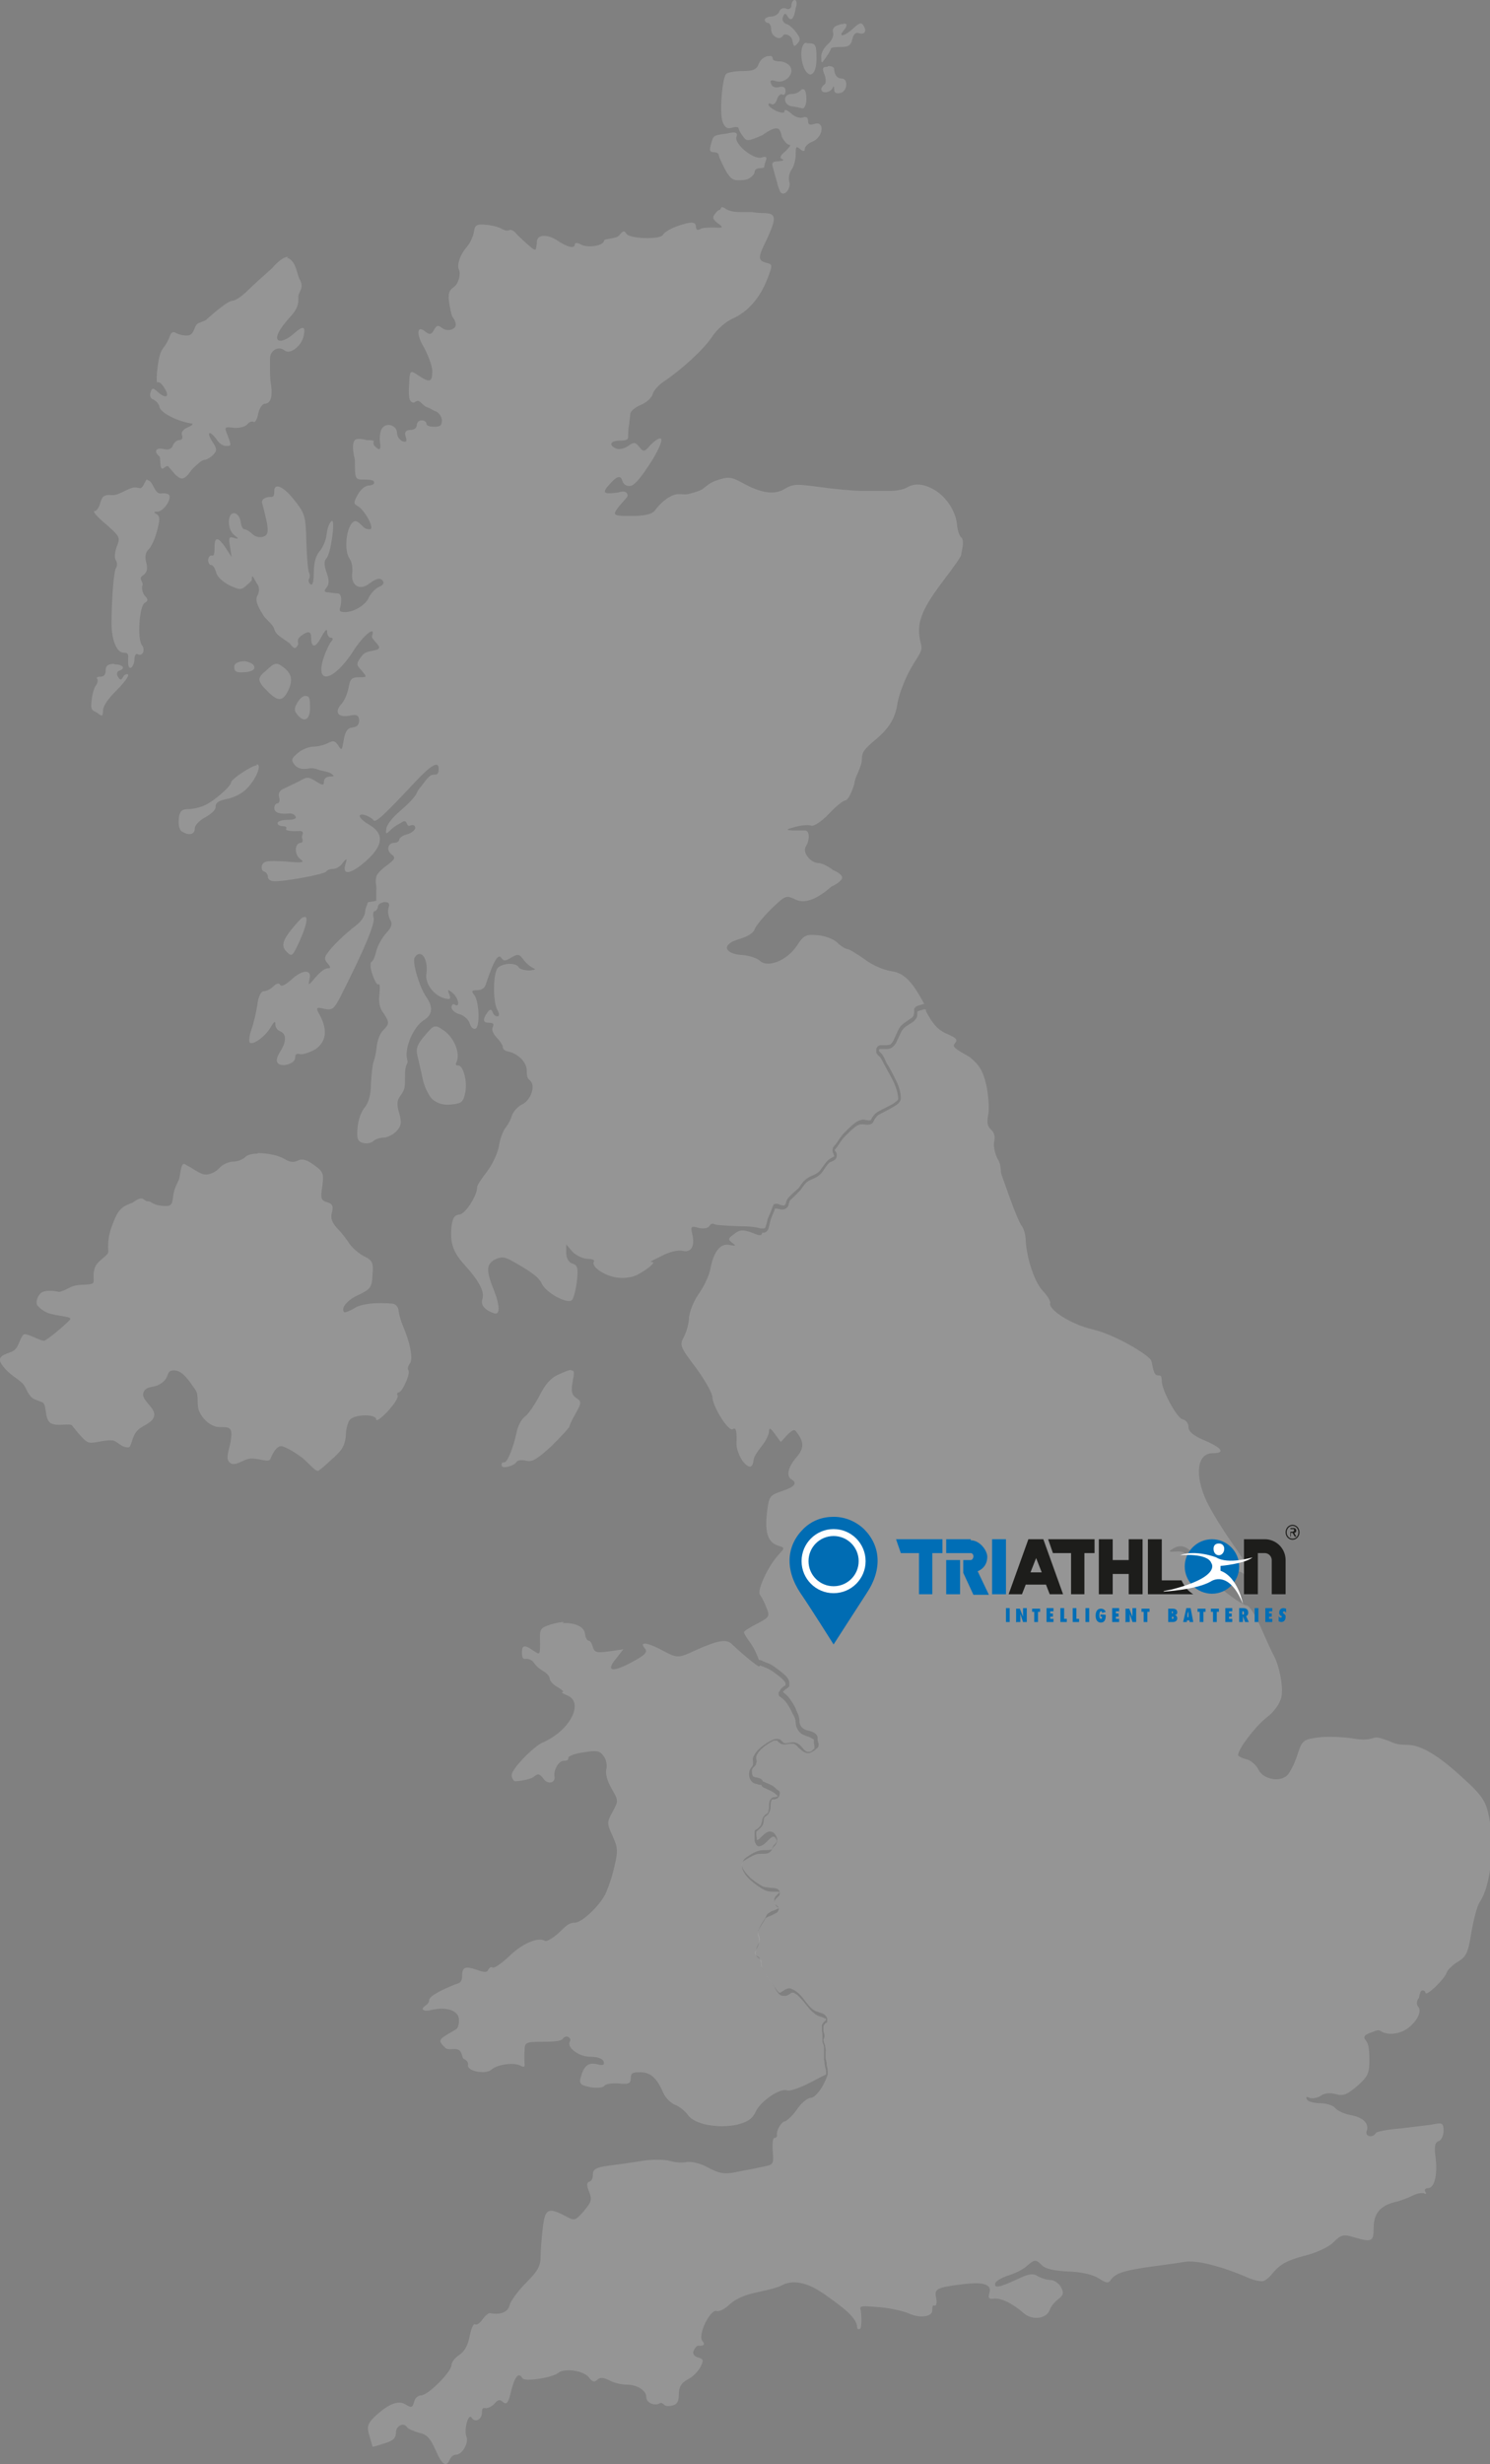 <?xml version="1.0" encoding="utf-8"?>
<svg xmlns="http://www.w3.org/2000/svg" id="svg2" version="1.1" viewBox="0 0 279.2 461.4">
  <rect x="0" y="0" width="279.2" height="461.4" fill="#808080" stroke="none"/>
  <defs>
    <style>
      .cls-1, .cls-2, .cls-3, .cls-4, .cls-5, .cls-6 {
        stroke-width: 0px;
      }

      .cls-1, .cls-4 {
        fill: #1d1d1b;
      }

      .cls-2 {
        fill: #006eb6;
      }

      .cls-3 {
        fill: #aaa;
        isolation: isolate;
        opacity: .5;
      }

      .cls-4 {
        fill-rule: evenodd;
      }

      .cls-5 {
        fill: #fff;
      }

      .cls-6 {
        fill: #006cb3;
      }
    </style>
  </defs>
  <g id="layer1">
    <path id="path7384" class="cls-3" d="M148.9,0C148.6,0,148.3.5,148.3,1s-.4.9-1,.6c-.5-.2-1.1,0-1.3.6-.2.5-.9.9-1.5.9s-1.2.3-1.2.6.3.6.6.6.6.5.6,1.2c0,1.3,1.6,2.2,2.2,1.2.3-.5,1.2-.2,1.6.4.4.7.2,1.8.8,1.4.9-.9,1-1.2.2-2.3-.5-.7-1.3-1.5-1.9-1.7-.6-.2-.9-.7-.7-1.3.3-.8.5-.8.9-.1.6,1,1.2.5,1.5-1.6C149.4.7,149.3,0,148.9,0ZM158.1,4.5c-.3,0-.6,0-1,.2-.8.2-1.2.7-1,1.4.2.6-.3,1.6-1,2.2-.7.6-1.3,1.7-1.2,2.4,0,1.3,0,1.3.9,0,.5-.7.9-1.4.9-1.6s.8-.3,1.8-.3c1.4,0,1.9-.2,2.2-1.4.2-1,.7-1.4,1.2-1.2,1.1.4,1.6-.4.9-1.4-.4-.7-.8-.5-1.9.5-1.6,1.5-3,1.8-1.8.4.7-.9.7-1.3,0-1.3ZM151.1,8c-1.1,0-1.3,3.1-.3,5,1,1.9,2.2.8,2.2-2s-.2-2.9-1.8-2.9ZM144,10.5c-.6,0-1.5.6-1.8,1.4-.4,1.1-1,1.4-3.1,1.4-1.4,0-2.8.3-3,.5-.8.8-1.3,7.4-.7,9,.4,1.1.9,1.4,1.8,1.1.7-.2,1.2-.1,1.2.1s.3.9.8,1.5c.7,1,.9,1,3.7-.2,0,0,2-1.6,2.9-1.2.5.2.7,1.5.7,1.5.4.8,1,1.5,1.4,1.5s0,.5-.7,1.2c-1,.8-1.2,1.3-.6,1.5.4.2.1.3-.7.4-1.2,0-1.4.3-1,1.4.2.8.5,1.9.7,2.5.1.6.4,1.4.6,1.8.7,1.1,2.1-.6,1.7-1.9-.2-.7,0-1.6.4-2.2.4-.5.8-1.8.8-2.8,0-1.6.1-1.7.8-1.1.6.5.9.5.9,0s.7-1.1,1.5-1.4c2-.9,2.3-3.9.3-3.3-.9.3-1.2.1-1.2-.6s-.4-.8-1-.6c-.5.2-1.5-.1-2.2-.8-.7-.6-1.2-.8-1.2-.4s-.5.4-1.5,0c-.8-.4-1.5-.9-1.5-1.2,0-.3.2-.3.6-.1.3.2.8-.2,1-.9.2-.7.7-1.1,1-.9.3.2.6-.1.6-.7s-.4-.9-1.2-.7c-.7.2-1.3,0-1.5-.6-.3-.7,0-.8.9-.5,1.7.5,3.5-1.3,2.7-2.7-.4-.6-1.2-1-2-1-.7,0-1.3-.2-1.3-.5,0-.4-.3-.6-.6-.5ZM155.1,12.5c-1,0-1.1.3-.6,1.5.3.8.3,1.6,0,1.8-.3.2-.6.6-.6.9,0,.9,1.7.7,2.1-.2.2-.5.3-.4.3.2,0,.7.4.9,1.2.7,1.3-.3,1.5-2.7.2-2.7s-1.4-1.6-1.4-1.8c0-.3-.5-.6-1.2-.5ZM150.6,16.7c0,0,0,0-.2,0-.2,0-.3.2-.6.4-.3.3-.9.5-1.5.5-1.6,0-1.6,2,0,2.3.8.1,1.7.3,2.1.4.4,0,.7-.8.7-1.8s-.2-1.8-.6-1.8ZM137.8,24.8c-.3,0-.9,0-1.6.2-2.7.4-2.5.3-3,2.1-.3,1-.2,1.4.5,1.4s1,.3,1,.6.6,1.5,1.2,2.7c1.1,1.9,1.5,2.1,3.5,1.9,1.2-.1,2-1.1,2-1.5s.4-.7.9-.7.9-.1.9-.2.1-.7.3-1.2c.3-.7,0-.9-.8-.6-1.6.4-5.2-2.6-4.7-3.9.2-.5.1-.7-.4-.8ZM134.9,39.3c-.3,0-.5.2-.8.6-.7.8-.6,1.1.4,1.9,1.1.8,1.1.9-.7.8-1,0-2.2,0-2.6.3-.5.3-.8.1-.8-.5s-.4-.9-1.7-.6c-2.1.5-4,1.4-4.5,2.2-.6.9-6.2.7-6.8-.2-.4-.7-.7-.6-1.4.3-.5.6-2.8.6-2.8.9,0,1-3,1.5-4.3.8-.7-.4-1.2-.4-1.2,0,0,.8-1.4.5-3.3-.8-1.9-1.2-3.7-1.1-3.8.2,0,.5-.1,1.1-.2,1.4,0,.3-.5.1-.9-.3-.5-.4-2.4-2.1-2.8-2.6s-1-.8-1.3-.6c-.3.2-.9,0-1.3-.2-.4-.3-1.7-.7-2.9-.8-1.9-.2-2.2,0-2.4,1.3-.1.8-.7,2.1-1.3,2.8-1.4,1.6-1.9,3.5-1.5,4.3.4.8-.1,2.6-.9,3.2-1,.7-1.2,1.3-.9,3.2.2,1.3.5,2.5.7,2.6.2.2.4.7.5,1.1.2,1.1-1.6,1.6-2.6.8-.7-.6-1-.5-1.5.4-.5.9-.8.9-1.6.3-1.5-1.3-1.8.3-.4,2.7.7,1.2,1.7,3.6,1.7,4.7,0,2.1-.5,2.2-2.6.8-1.7-1.1-1.6-1.2-1.8,2.8,0,1.6.2,2.2.9,2.3.2,0,.6-.5,1-.3.5.3.9.9,1.4,1.1.9.3,1.1.6,1.7.8.6.2,1.1.9,1.2,1.6,0,1-.2,1.3-1.4,1.3s-1.5-.3-1.5-.6-.4-.6-.9-.6-.9.4-.9.9-.5.9-1.2.9-1.2.3-.9,1.2c.3.9.2,1.2-.6.9-.5-.2-1-.9-1-1.5,0-1.5-2-2.1-2.8-.9-.4.5-.5,1.7-.4,2.6.2,1.1,0,1.5-.4,1.2-.4-.2-1-.8-.8-1.2.2-.3-.2-.4-1.3-.4,0,0-1.7-.5-2.2,0-.8.8,0,3.7,0,3.7,0,3.7,0,3.7,1.8,3.7s1.8.3,1.8.6-.5.5-1,.5c-.6,0-1.5.7-2,1.6-.9,1.6-.9,1.8,0,2.3,1.3.8,3.2,4.3,2.2,4.3s-1.1-.4-1.7-.9c-.8-.8-1.2-.8-1.7-.2-1.1,1.4-1.4,5.2-.4,6.6.5.7.6,1.9.5,2.7-.3,2.2,1.3,3.5,3.3,1.9,1.2-.9,1.9-1,2.3-.6.5.5.3.9-.6,1.3-.7.3-1.5,1.2-1.9,2-.6,1.4-2.8,2.7-4.4,2.7s-.9-.5-.8-1.7c.1-1,0-1.7-.6-1.8-.4,0-1.2-.1-1.8-.2-.8,0-.8-.3-.3-.9.5-.6.5-1.4,0-2.8-.5-1.4-.5-2.2,0-2.7.9-1.1,1.7-7.8.9-6.9-.4.3-.8,1.4-.9,2.5-.1,1-.7,2.4-1.3,3.1-.7.8-1.1,2.2-1.1,3.9s-.2,2.6-.6,2.3c-.3-.2-.5-.7-.3-1,.2-.3.2-.8,0-1.2s-.4-2.9-.5-5.8c-.1-4.8-.3-5.3-2.2-7.7-2-2.6-3.8-3.4-3.8-1.8s-.6,1-1.3,1.2c-.9.2-1.2.7-.9,1.4.2.6.5,2.1.8,3.3.3,1.8.2,2.4-.7,2.7-.6.2-1.5,0-2-.5-.5-.5-1.2-.9-1.5-.9s-.6-.6-.7-1.4c-.1-.8-.6-1.5-1.1-1.6-1.4-.3-1.5,2.9-.2,4,1,.8,1,.9,0,.6-.9-.3-1,0-.7,1.6l.3,2-1.1-1.7c-1.4-2.1-2.1-2.2-2.1-.2s-.3,1.6-.6,1.6-.6.4-.6.9.3.9.6.9.7.6.9,1.4c.2.8,1.3,1.8,2.5,2.4,2,.9,2.2.9,3.2,0,1-.9,1-.8,1-1.4,0-.9.6.6,1.1,1.3.3.5.3,1.3,0,1.9-.5.8-.3,1.7,1.1,3.9.3.5,1.2,1.2,1.7,1.9.4.6.3,1,.9,1.6.9.8,2.2,1.5,2.4,1.8.7.9.9,1,1.4.2.2-.2-.1-.7.1-1.2.3-.5,1.2-1,1.4-1.1.7-.3,1,0,1,.8,0,2.1.8,2.1,1.9,0,.7-1.3,1.1-1.7,1.1-1,0,.6.3,1.1.7,1.1s.5.3,0,.8c-.3.4-1,1.8-1.4,3.1-1.6,5.1,2,4.2,5.6-1.4,1.9-3,4.3-4.9,3.5-2.8-.2.6,1.9,1.9,1.2,2.4-.7.5-2.3.2-3.1,1.3-1.1,1.5-1.1,1.6,0,2.8,1,1.2,1,1.2-.5,1.2s-1.7.4-2,2c-.2,1.1-.8,2.5-1.4,3.1-1.3,1.5-.5,2.5,1.6,2.1,1.3-.3,1.7-.1,1.8.8,0,.8-.3,1.3-1.2,1.4-1,.1-1.4.7-1.7,2.4-.3,1.9-.4,2-1,1-.6-.9-.9-1-1.9-.5-.7.4-2,.7-2.8.7s-2.1.5-2.9,1.2c-1.2,1-1.3,1.3-.6,2.2.6.7,1.4.9,2.6.7,1-.2,1.8.2,2.1.3.7.2,1.6.3,2.1.6.7.5.7.6-.2.6-.6,0-1.1.4-1.1.9,0,.8-.2.8-1.5,0-1.4-.9-1.7-.9-3.2,0-1,.5-2.3,1.1-2.9,1.4-.7.3-1,.8-.8,1.6.2.6,0,1.1-.3,1.1s-.6.4-.6.9c0,.9,1.1,1.2,2.9,1,.4,0,.9.2,1.1.6.2.4-.4.6-1.5.6s-1.9.3-1.9.6.4.6,1,.6.8.2.6.5c-.2.3.8.5,2.3.4s.5.8.7,1.3c.2.5.1.9-.2.9-1.2,0-1.3,2.1-.2,3,1,.7.6.8-2.8.5-3.2-.2-4-.1-4.3.7-.2.5,0,1.1.4,1.2.4.1.7.6.7,1s.5.8,1.1.8c1.9.1,9.5-1.3,9.8-1.8.2-.3.7-.5,1.3-.5s1.4-.5,1.8-1.1c.8-1,.9-1,.5.3-.6,2.1,1.1,1.8,4-.8,3.1-2.8,3.3-5,.6-6.6-1-.6-1.9-1.3-1.9-1.7,0-.7,2,0,2.6.8.4.5,2-1,7.9-7.3,2.8-3,4.3-3.9,4.3-2.4s-.6,1-1.3,1.2c-.7.2-1.8,2-2.3,2.5-.8,1,0,1.1-3.8,4.4-1.2,1-2.3,2.4-2.4,3.1-.2,1.2-.1,1.2,1,.1.7-.6,1.5-1,2-1.3,1-.6.7,1,1.4.7.7-.3,1,0,1,.4s-.7,1-1.5,1.2c-.8.2-1.5.7-1.5,1s-.4.6-.9.6c-1.2,0-1.6,1.4-.5,2.2.8.6.6.9-1,2.1-1.1.8-1.9,1.7-1.9,2.1,0,.1-.1.5-.1.8,0,.5.2,1.1.1,1.8,0,0,0,1.7,0,1.8,0,.2-1.6.2-1.6.4,0,.2-.4.9-.5,1.7,0,.8-.8,1.9-1.6,2.5-2.2,1.7-4.5,3.9-5.4,5.2-.7.9-.6,1.3,0,2,.6.7.6.9,0,.9s-1.5.8-2.3,1.7c-1.3,1.6-1.4,1.6-1.1.3.5-1.9-1.4-1.8-3.5.2-1,.9-1.8,1.3-2,.9-.2-.4-.7-.3-1.3.3-.5.5-1.3.9-1.8.9s-1,1-1.2,2.6c-.2,1.4-.7,3.5-1.1,4.6-.4,1.1-.5,2.2-.3,2.4.6.6,3.1-1.3,4-3,.6-1,.8-1.1.8-.4,0,.6.4,1.1.9,1.3,1.2.5,1.2,1.9,0,3.8-.7,1.1-.8,1.8-.4,2.2.8.8,3.2,0,3.2-1s.5-.8,1.1-.7c.6,0,1.8-.4,2.8-1,1.9-1.4,2.2-3.5.8-6.2-.9-1.6-.8-1.7.8-1.3,1.5.3,1.8,0,3-2.3,4.7-9.3,6.5-13.7,6.2-14.8-.2-.7,0-1.2.2-1.2s.6-.4.6-.8.5-.8,1.2-.9c.8,0,1.1.2.8,1.1-.2.6,0,1.6.3,2.2.5.8.3,1.4-.8,2.6-.8.9-1.6,2.4-1.8,3.3-.2.9-.6,1.9-.9,2-.3.2-.2,1.3.2,2.4.4,1.2.9,2,1.1,1.8.3-.2.3.7.2,1.8-.2,1.4,0,2.6.7,3.5,1.2,1.8,1.2,2.1,0,3.3-.6.6-1.1,1.9-1.2,3-.1,1.1-.4,2.4-.6,2.9-.2.5-.4,2.4-.5,4.2,0,2.1-.5,3.6-1.2,4.4-.6.7-1.2,2.3-1.3,3.7-.2,2.1,0,2.6,1,2.9.7.2,1.6,0,1.9-.3.4-.4,1.3-.7,2-.7s1.8-.6,2.4-1.2c.9-1,1-1.6.5-3.4-.5-1.6-.4-2.4.2-3.2.9-1.3.9-1.4.9-3.9s.7-1.9.4-2.9c-.6-2.3,1.3-6.2,3-7.3,1.8-1.1,1.9-2.5.6-4.4-1.3-1.8-2.7-6.6-2.2-7.4,1.1-1.8,2.6.2,2.2,3-.3,1.8,1.3,4,3.3,4.6,1.2.3,1.3.2,1-.7-.4-1-.3-1,.6-.3,1.1.9,1.5,2.9.4,2.2-.3-.2-.6,0-.6.5s.7,1.1,1.5,1.3c.8.2,1.7,1,1.9,1.7.2.7.7,1.2,1.1,1,.9-.3.7-5.3-.3-6.4-.5-.6-.4-.8.6-.8s1.5-.5,1.7-1.3c1.3-3.9,2.2-5.6,2.8-4.8.5.7.7.7,1.9,0,1.2-.7,1.5-.7,2.3.4.5.7,1.4,1.4,1.9,1.6.5.2.2.3-.7.4-.9,0-1.9-.2-2.1-.6-.5-.9-3-.8-3.9.1-.9.9-1,6.3-.1,7.9.4.7.4,1.2,0,1.2s-.7-.3-.9-.8c-.2-.6-.5-.6-1,.1-.9,1.3-.8,1.9.3,1.9s.9.4.7.9c-.2.5.2,1.3.8,1.9.6.6,1.1,1.4,1.1,1.7,0,.4.4.8,1.1.9,1.8.4,3.4,2,3.4,3.5s.3,1.6.7,2c1,1,0,3.7-1.6,4.4-.8.4-1.6,1.3-1.9,2.1-.2.8-.8,1.8-1.2,2.3-.4.5-1,2-1.2,3.3-.2,1.3-1.2,3.5-2.2,4.8-1,1.3-1.9,2.6-1.9,3,0,1.6-2.2,5-3.3,5.1-1,.1-1.3.7-1.5,2.3-.3,3.1.3,4.8,2.6,7.3,2.7,3,3.6,4.9,3.2,6.2-.4,1.1.4,2.1,2.2,2.7,1.1.4,1.1-1.4,0-4.2-1.5-3.7-1.5-4.9,0-5.8,1.2-.6,1.8-.6,3,0,4,2.2,5.4,3.3,5.9,4.4.7,1.7,4.9,4,5.7,3.1.3-.3.7-1.9.9-3.5.3-2.5.1-3-.8-3.3-.7-.2-1.2-1-1.2-2v-1.6l1.2,1.4c.7.7,2,1.3,2.8,1.3s1.4.2,1.2.5c-.6.9,1.8,2.6,4.2,3,1.4.2,2.9,0,3.9-.5,1.9-1,3.6-2.4,2.8-2.4s.6-.5,1.9-1.2c1.3-.7,3-1.1,3.8-.9,1.6.4,2.4-.9,1.8-3.2-.3-1.4-.2-1.5,1.2-1.1.9.2,1.7.1,2-.3.2-.4.6-.6.9-.4s2.4.3,4.9.4c2,0,3.2.2,3.8.4.3,0,.6,0,.7,0,.1,0,.2-.1.3-.4,0-.2.2-.6.3-1.1,0-.3.3-.8.5-1.3.2-.5.4-1.1.6-1.5,0-.2.2-.3.4-.3.1,0,.2,0,.3,0,.2,0,.4.1.6.2.4.1.8.2.9,0,0,0,.1-.2.2-.4,0-.3.2-.6.4-.9.7-.8,1.4-1.3,2-1.9.3-.4.6-1,1.1-1.4.8-.8,1.7-.9,2.4-1.4.7-.5,1-1.4,1.9-2.3.2-.2.5-.4.7-.5.2-.1.4-.2.5-.3,0,0,0,0,0-.1,0,0,0-.1-.1-.3,0-.1-.2-.3-.2-.6,0-.2,0-.5.2-.8.8-.8,1.1-1.7,2.1-2.7.7-.7,1.6-1.6,2.3-2,.7-.4,1.2-.4,1.6-.3.4,0,.6.2,1,0,0,0,0,0,0,0,0,0,.1-.2.2-.4.2-.3.5-.8,1.2-1.2.7-.4,2-1,2.7-1.4.4-.3.7-.5.8-.6.2-.2.2-.3.2-.4,0-.7-.3-1.9-.8-3-.5-1.1-1.2-2.2-1.7-3.2-.4-.7-.6-1.2-.9-1.6,0,0-.3-.2-.5-.5-.1-.1-.2-.2-.2-.4,0-.2,0-.4,0-.6.1-.4.4-.6.7-.7.3,0,.6,0,.8,0,.5,0,1,0,1.2-.2.4-.3.6-.9.9-1.5s.5-1.3,1-1.9c.5-.5,1-.8,1.4-1.1.4-.3.7-.4.9-.7.1-.2.2-.5.2-.8,0-.1,0-.3,0-.5s.2-.3.3-.5c.3-.2.8-.3,1.4-.5,0,0,.2,0,.2,0-2.4-4.5-3.9-5.9-6.4-6.2-1.2-.2-3.4-1.1-4.8-2.2-1.4-1-2.9-1.9-3.2-1.9s-1.2-.5-1.9-1.2c-.7-.7-2.4-1.3-3.7-1.4-2.2-.2-2.6,0-3.9,2-1.8,2.7-5.4,4.2-6.9,2.8-.5-.5-2.1-1-3.4-1.1-1.8-.1-2.7-.7-2.8-1.3,0-.6.7-1.2,2.4-1.7,1.4-.4,2.6-1.1,2.8-1.8.2-.6,1.6-2.3,3.1-3.8,2.6-2.5,2.8-2.6,4.3-1.9,1.8,1,4,.3,7-2.3,0,0,2-.9,2-1.7,0-.7-1.7-1.4-1.7-1.4-.9-.7-2.1-1.3-2.7-1.3-1.5,0-3.1-2-2.4-3.1.8-1.3.7-3.1-.2-3-.4,0-1.5,0-2.3,0-1.3-.1-1.3-.2.6-.7,1.2-.3,2.5-.4,2.9-.2.4.2,2-.8,3.3-2.2s2.7-2.5,3-2.5c.7,0,1.5-2.1,1.8-3.2,0-.5.4-1.5.7-2.1.3-.8.7-1.6.7-2.4,0-1.4.4-1.9,2.9-4,2.4-2.1,3.4-3.9,3.8-6.7.3-1.6,1.4-4.5,2.5-6.4,1.5-2.6,2.2-3.1,1.9-4.4-.3-1.2-.7-3,0-5,.7-2.3,2.6-4.9,4.4-7.3,1.7-2.2,3.1-4.2,3.1-4.5,0-.2.2-1,.3-1.7s0-1.4-.3-1.6-.7-1.3-.8-2.6c-.3-2.5-2.2-5.3-4.6-6.5-1.9-1-3.5-1-4.8-.2-.3.2-1.5.6-3,.6-1.4,0-3.8,0-5.4,0-1.5,0-5-.3-7.8-.7-4.4-.6-5.1-.6-6.6.3-1.9,1.2-4.4.9-8-1.1-2-1.1-2.6-1.2-4.7-.5-1.3.4-2,1.1-2.8,1.7-.5.3-1.1.5-2.6.9-.9.2-1.9-.2-2.8.2-1.4.5-2.7,1.8-3.5,2.9-.6.7-1.9,1-4.4,1-3.9,0-3.9,0-1-3.3,0,0,.5-.4.2-.9-.4-.7-1.6-.2-1.6-.2-2.9.4-3.2.1-1.6-1.6,1.2-1.4,2-1.7,2.3-.6.2.6.6,1,1.4,1s2-1.5,3.2-3.3c1.7-2.4,3.2-5.4,2.6-5.6-.4-.1-1.2.5-1.9,1.2-1.1,1.3-1.3,1.4-2.1.4-.7-.9-1-1-2.1-.2-.7.5-1.7.7-2.2.5-1.5-.6-1.2-1.5.6-1.5s1.6-.4,1.6-1.1c0-.6.1-1.5.2-2,0-.5.2-1.4.2-1.9,0-.5,1-1.3,2-1.7,1-.4,2-1.3,2.2-2,.2-.7,1.1-1.7,2-2.3,3.3-2.2,7.5-6,9.1-8.4.9-1.4,2.6-2.9,4-3.5,2.8-1.3,5-3.8,6.4-7.4,1-2.6,1-2.7-.2-3-1.6-.4-1.6-1,0-4.2,1.9-4.1,1.9-5-.2-5.1-1,0-2.1-.1-2.5-.2-.3,0-1.4,0-2.3,0-1,0-2.1-.2-2.6-.6-.3-.2-.6-.4-.8-.3h0ZM54,48.1c-1.2-.1-3,2.1-3,2.1-1.7,1.5-3.8,3.4-4.8,4.4s-2.2,1.7-2.6,1.7c-.8,0-3.1,1.9-5,3.6-.4.3-1.4.5-1.7.8-.5.5-.5,1.6-1.3,2-.6.3-2.1,0-2.7-.4-.5-.3-.9,0-1.1.7-.2.6-.7,1.5-1.1,2-.7.9-1,1.9-1.3,4.9-.1,1.1,0,1.9.1,1.7.2-.2.8.2,1.2.9,1.2,1.7.5,2.3-1,1-1-.9-1.2-1-1.5,0-.2.6,0,1.1.5,1.3.5.2,1.1.8,1.2,1.5.4,1.1,3.4,2.6,6,3,.4,0,.1.4-.7.7-.9.4-1.3.9-1.1,1.5.2.5,0,.9-.5.9s-1,.5-1.2,1c-.2.6-.8.9-1.6.7-1.6-.4-2.1.4-.9,1.4.2.2,0,1.9.4,2.2.3.3.9-.8,1.3-.3.3.4.7.8,1.1,1.3,0,0,.8.9,1.4.9.8,0,1.7-1.5,1.7-1.5,1-1.1,2.1-2,2.5-2s1.1-.4,1.6-.9c.8-.8.8-1.1-.1-2.5-.6-.9-.8-1.6-.5-1.6s.9.6,1.3,1.2c.4.7,1.2,1.2,1.7,1.2,1.1,0,1.1,0,.3-2.1-.6-1.5-.5-1.5,1.2-1.3,1,.1,2.1-.2,2.5-.6.4-.5.9-.7,1.2-.5.3.2.7-.5.9-1.6.2-1,.8-1.8,1.2-1.8,1.1,0,1.5-1.3,1.2-3.5-.2-1-.2-2.2-.2-2.7,0-.5,0-1.5,0-2.3,0-1.5,1.6-2.4,2.7-1.5,1,.9,3.2-.8,3.6-2.7.4-1.9-.1-2-2-.3-.8.7-1.8,1.2-2.3,1.2-1.4,0-.6-1.9,1.9-4.6,1.3-1.4,1.4-2.5,1.4-2.9,0-1.2,0-1,.4-1.9.4-.8.2-1.5-.2-2.2-.3-.6-.6-2.3-1.2-3.1,0,0-.6-.8-1.1-.8ZM27.7,89.8c0,0-.1,0-.2,0-.2,0-.7,1.6-1.2,1.6s-.9-.3-1.7,0c-1.2.4-2.6,1.4-3.6,1.3-1.4-.1-1.8.1-2.2,1.4-.2.9-.7,1.6-1.1,1.6-.4,0,.5,1.1,2.1,2.4,2.6,2.3,2.8,2.5,2.1,4.2-.4,1-.5,2.2-.2,2.6.3.4.3,1.1,0,1.5-.4.7-.8,6.1-.8,10.4,0,3,1,5.4,2.2,5.4s.9.6.9,1.6.2,1.4.6,1.2c.3-.2.6-.9.6-1.6s.3-1.1.6-.9c.9.5,1.5-.8.8-1.7-.9-1.1-.5-7.3.5-7.9.7-.4.7-.7,0-1.4-.4-.5-.6-1.4-.4-1.9.2-.6-.8-1.3,0-1.8.9-.6,1-1.3.7-2.5-.3-1.1-.1-1.9.4-2.4.5-.4,1.2-1.9,1.6-3.4.6-2.2.6-2.8,0-3.2-.7-.4-.6-.5.1-.5,1.1,0,2.7-2.3,2.2-3.1-.2-.3-.9-.4-1.5-.3-1.3.2-1.5-2.5-2.6-2.5ZM45.9,123.8c-1,0-2,.3-2,1s.1,1.1,1.3,1.1c2,0,3-.6,2.2-1.5-.4-.3-.9-.5-1.5-.6ZM51.7,124.3c-.5,0-1,.5-2,1.4,0,0-1.1.8-1.1,1.5,0,.8,1.2,1.9,1.2,1.9,2.2,2.3,3.1,2.4,4.2.2.9-1.9.7-3.1-.8-4.3-.7-.5-1.1-.8-1.5-.7ZM21.4,124.3c-1.1,0-1.6.3-1.6,1.2s-.4,1.2-1,1.2-.8.2-.6.4c.2.2.1.8-.2,1.2-.4.4-.8,2-.9,3.5-.1,1.5.6,1.2,1.3,1.8.7.6.9.5.9-.5s1.1-2.4,2.5-3.8c1.4-1.4,2.4-2.7,2.2-3-.2-.2-.7,0-.9.4-.4.7-.6.7-1,0-.3-.5-.2-.9.2-1.1,1.3-.4.8-1.2-.8-1.2ZM57.2,130.3c-.4,0-1,.4-1.5,1.3-.6,1-.6,1.5,0,2.2,1.3,1.6,2.4,1,2.4-1.3s-.3-2.1-.9-2.2ZM48.1,143.3c-.9,0-4.8,2.6-4.8,3.2,0,.7-3.3,3.6-5,4.3-.8.4-2.2.7-3.1.7-1.2,0-1.6.5-1.7,1.9-.1,1,.1,2,.6,2.3,1.3.8,2.4.6,2.4-.6,0-.6.9-1.5,2-2.1,1.1-.6,2-1.4,1.9-2,0-.7.6-1.1,2.1-1.4,1.2-.2,2.8-1,3.6-1.8,1.8-1.7,3.1-4.7,2-4.7ZM57,171.7c-.4,0-.9.6-1.7,1.5-2.4,2.8-2.7,3.9-1.6,5,1,1,1.1.9,2.4-1.9,1.4-3.1,1.7-4.8.9-4.6ZM81.7,192.2c-.1,0-.2,0-.3,0-.4.1-.9.6-1.8,1.7-1.4,1.6-1.7,2.4-1.4,3.7.2.9.7,2.9,1,4.4.3,1.5,1.2,3.3,1.9,3.9.9.7,2.1,1.1,3.5.9,1.9-.2,2.2-.4,2.6-2.3.4-2-.4-5-1.3-5s-.3-.5-.2-1.1c.4-1.7-.8-4.3-2.6-5.5-.6-.4-1-.7-1.3-.7Z"/>
    <path id="path7352" class="cls-3" d="M173.5,189c-.1,0-.3,0-.4,0-.6.2-1.1.3-1.2.4,0,0,0,.2,0,.3,0,.3,0,.7-.3,1.1-.3.4-.7.7-1.1.9-.4.3-.9.5-1.2.9-.4.4-.6,1-.9,1.6-.3.6-.5,1.3-1.1,1.8-.5.5-1.2.4-1.8.4-.3,0-.5,0-.6,0-.1,0-.1,0-.2.2,0,0,0,0,0,0,0,0,0,0,0,.2.1.1.3.3.5.5.4.5.6,1,.9,1.7.6.9,1.2,2.1,1.8,3.3s.9,2.4.9,3.3c0,.3-.1.6-.4.9-.2.3-.6.5-1.1.8-.8.5-2.1,1.1-2.6,1.4-.5.3-.7.7-.9,1,0,.2-.2.3-.2.4,0,.1-.2.3-.5.4-.6.2-1.1,0-1.4,0-.3,0-.5,0-1,.2-.6.3-1.5,1.2-2.2,1.9-.9.8-1.2,1.7-2.1,2.7,0,0,0,0,0,0,0,0,0,.2.2.3,0,.1.2.3.2.6s0,.5-.2.8c-.2.2-.5.4-.8.5-.2.1-.5.2-.5.3-.8.8-1.1,1.8-2,2.4-.9.6-1.7.7-2.3,1.3-.3.3-.6.8-1,1.3-.6.7-1.3,1.3-2,2,0,0-.1.3-.2.6,0,.3-.2.7-.6.9-.5.3-1.1.1-1.6,0-.2,0-.3,0-.4,0-.1.4-.3.9-.5,1.3-.2.5-.4,1.1-.4,1.2-.1.5-.2.9-.3,1.2-.1.4-.4.7-.8.8-.1,0-.3,0-.4,0,0,.5-.4.6-1.1.3-2.3-.9-3-1-4.2,0-1.1.8-1.1,1-.3,1.6.8.6.7.6-.5.4-1.7-.4-3,1.3-3.6,4.5-.2,1.2-1.2,3.3-2.2,4.7-1,1.4-1.7,3.4-1.8,4.4,0,1-.4,2.5-.9,3.5-.9,1.7-.8,1.9,2.2,5.9,1.7,2.3,3.1,4.8,3.1,5.5,0,1.7,3,6.5,3.8,6,.6-.4.8.2.7,2.8,0,.8.5,2.2,1.1,3.1,1.2,1.5,1.9,1.5,2.1-.1,0-.5.7-1.6,1.5-2.6.8-1,1.4-2.2,1.4-2.8,0-.8.3-.6,1.1.5l1.1,1.5,1.2-1.3c1-1,1.4-1.2,1.8-.5,1.4,1.8,1.4,3-.1,4.7-1.6,1.9-1.9,3.5-.9,4.1,1.2.7.6,1.4-1.8,2.2-2.3.8-2.4.9-2.8,4.1-.4,3.7.2,5.5,2.1,6.1,1.3.4,1.3.4,0,1.8-1.9,2.1-4,6.6-3.4,7.4.3.4.9,1.5,1.2,2.4.7,1.6.6,1.8-1.7,3-1.4.7-2.5,1.4-2.5,1.6s.5,1.1,1.2,2c.7,1,1.3,2.3,1.6,3.2.4,0,.7.2.9.3,1.6.6,1.5.6,3.1,1.8.9.7,1.6,1.3,1.7,2.1,0,.3,0,.5,0,.7-.1.2-.3.3-.4.4-.3.2-.5.3-.8.7,0,0,0,0,0,0,.1.1.5.4,1,.9.4.5,1.2,1.6,1.5,2.5.2.5.6,1.1.6,2,0,.2,0,1,.8,1.5.3.2.7.3,1.1.4.4.1.9.3,1.2.6.2.2.3.4.3.6,0,.2,0,.4,0,.4,0,.2.1.5.2.8,0,.3,0,.7-.4.9-.3.3-.6.5-1,.7-.3.2-.8.2-1.2,0-.5-.2-.8-.6-1.2-.9-.3-.4-.6-.6-.9-.7-.2,0-.4,0-.8,0-.3,0-.7.2-1.2.1-.4,0-.6-.3-.8-.4-.2-.2-.2-.3-.3-.3,0,0-.2,0-.3,0-.1,0-.3,0-.3,0-1.2.6-2.9,1.7-3.3,3,0,0,0,.2,0,.4,0,.2.2.5,0,.8,0,.4-.3.6-.5.8-.2.2-.3.4-.3.6,0,.4,0,.8.2,1.1,0,0,.2.1.5.2.3,0,.6.1.8.2.2,0,.4.3.5.4,0,.1,0,.2.2.2.8.4,1.7.6,2.3,1.3,0,0,.2.2.4.3.2.1.4.4.3.7,0,.3-.2.6-.3.7-.2.2-.4.2-.6.3-.2,0-.3,0-.4,0-.1,0-.1,0-.2.1-.1.2-.2.5-.2,1,0,.4,0,.9-.3,1.4-.1.3-.3.4-.4.5-.2.1-.3.3-.4.3-.1.1-.2.4-.2.7,0,.3-.1.7-.3,1-.3.4-.7.7-.9.9-.1.1-.2.2-.2.2,0,0,0,0,0,0,0,.4,0,.7.1,1.1,0,.2,0,.3,0,.4,0,0,0,0,.2,0,.2-.1.4-.3.6-.5.4-.4.8-.8,1.3-1,.2-.1.5-.1.7,0,.2,0,.4.2.5.3.3.3.4.6.5.9.1.4,0,.8-.2,1.1-.2.3-.4.5-.6.7,0,0-.1.2-.2.4-.1.2-.4.5-.7.6-.8.2-1.6,0-2.2.2-.9.3-1.6.8-2.3,1.2-.4.3-.5.7-.3,1.2.1.4.6,1.1,1.3,1.8.7.7,1.6,1.3,2.5,1.8.5.2,1.1.2,1.7.3.3,0,.6,0,.8.1.3,0,.6.3.7.6,0,.1,0,.3,0,.4,0,.1,0,.2-.1.3-.1.2-.3.3-.4.4-.3.3-.5.6-.5.7,0,.4,0,.5.3.7.1,0,.2.2.4.3.1.2.2.5,0,.8-.1.3-.4.4-.6.5-.2.1-.5.3-.8.4-.3.1-.5.2-.7.3-.2.1-.3.2-.3.2-.4.9-1.1,1.7-1.4,2.5,0,.1,0,.4,0,.7.1.3.3.7.2,1.2,0,.6-.3,1-.5,1.4-.2.4-.3.7-.2.9,0,0,0,.1.2.2.1.1.4.3.6.5.2.3.2.7.3,1,0,.3,0,.6.2.8.5,1.1,1.3,2.3,2.1,3.3.5.6.7,1.1,1.1,1.4,0,0,0,0,.2,0,.1,0,.3-.2.5-.3.2-.1.4-.3.7-.4.2-.1.6-.2.9,0,.9.3,1.7,1.1,2.3,1.9.6.8,1.2,1.6,1.8,2,.4.3.9.4,1.4.6.2,0,.5.2.7.3.2.2.4.4.5.7,0,.2,0,.5,0,.6,0,.2-.2.3-.3.3-.2.2-.3.3-.4.6,0,.2,0,.4,0,.7,0,.3.1.6.2.9,0,.3,0,.6-.2.8,0,0,0,.2,0,.2,0,.3.2.6.3,1,0,.4.2.7.1,1.1,0,.2,0,.4,0,.7,0,.2,0,.5,0,.5.1.4.1.7.2.9,0,.2,0,.3,0,.5.2.6.2,1,.2,1.4,0,.2,0,.3,0,.4,0,0,0,0,0-.1,0,0,0,0,0,0-.1.4-.4,1.1-.8,1.9-.8,1.5-1.8,2.5-2.4,2.5-.6,0-1.8,1-2.6,2.2-.8,1.2-1.9,2.1-2.2,2.2-.7,0-1.7,1.8-1.5,2.6,0,.3-.2.5-.5.5s-.4,1.1-.3,2.5c.2,2.3.1,2.5-1.4,2.8-.9.2-2.9.6-4.5.9-3.2.7-3.9.6-6.7-.9-1.2-.6-2.7-.9-3.5-.8-.8.2-2.2.1-3.2-.2-1-.3-3.3-.3-5.2,0-1.8.3-4.7.7-6.3.9-2.3.3-2.9.7-2.9,1.6s-.3,1.3-.7,1.4c-.5.2-.5.7,0,1.9.6,1.5.4,1.9-1,3.6-1.6,1.8-1.7,1.9-3.5.9-3.2-1.7-3.8-1.3-4.2,2.3-.2,1.8-.4,4.2-.4,5.4,0,1.7-.6,2.7-2.7,4.8-1.5,1.5-2.9,3.4-3.1,4.2-.3,1.3-1.7,1.9-3.7,1.5-.3,0-.9.5-1.4,1.2-.5.7-1.1,1.1-1.4.9-.3-.2-.7.8-1,2.2-.3,1.7-.9,2.8-1.9,3.5-.8.5-1.5,1.4-1.5,1.9,0,1.3-4.4,5.7-5.7,5.7-.6,0-1.2.6-1.3,1.2-.3,1.1-.5,1.2-1.6.5-1.4-.9-3.4,0-5.9,2.4-1.2,1.2-1.4,1.8-.9,3.4.3,1.1.6,2,.6,2.1s1-.2,2.2-.6c1.7-.5,2.2-1,2.2-2.1s1.4-2,2.1-.9c.2.3,1.2.7,2.2,1,1.5.3,2.1,1,3.1,3.2,1.2,2.8,2,3.4,2.7,1.8.2-.5.7-.9,1.2-.9,1.1,0,2.4-2.2,1.9-3.4-.5-1.4.4-4.5,1-3.5.6,1,1.9.3,1.9-.9s.4-.9.8-.9,1.2-.4,1.6-.9c.6-.7,1-.8,1.6-.2.7.5,1,0,1.5-2.2.7-2.7,1.4-3.5,2.1-2.3.4.7,5.6-.1,6.7-1,1.2-1,4.9-.4,5.8.9.6.8,1,.9,1.5.4s1.1-.5,2.3.1c.9.5,2.3.8,3.3.8,1.9,0,3.6,1.1,3.6,2.3s1.7,1.7,2.5,1.2c.3-.2.6,0,.8.2.2.3.9.4,1.6.2.9-.2,1.2-.8,1.2-2.1s.4-2.1,1.7-2.8c1-.5,2-1.6,2.4-2.4.6-1.2.5-1.4-.5-1.7-.7-.2-1.1-.7-.8-1.3.2-.5.6-.9.8-.9,1.1.1,1.4-.2.8-.9-.9-1.1,1.5-6,2.7-5.6.4.2,1.6-.4,2.5-1.3,1.1-1,3-1.8,5.1-2.2,1.9-.4,3.9-.9,4.6-1.3,1.3-.7,3.1-.9,5.7.3,1.5.7,3.9,2.5,5.2,3.5,1.7,1.3,3.1,2.7,3.2,3.9,0,.5.2.5.3.5.2,0,.4-.1.4-.3.2-.8.1-2.6,0-3.2-.3-.9,0-.9,3.6-.6,2.2.2,4.6.8,5.5,1.2,1.9.9,4.3.6,4.3-.6s.2-.9.5-.9.4-.7.2-1.5c-.3-1.6,0-1.9,4.9-2.5,3.9-.5,5.6,0,5.1,1.6-.3,1-.1,1.2.8,1.1,1.3-.2,3.6.9,5.6,2.7,1.6,1.4,4.3,1.1,4.9-.6.2-.6.9-1.5,1.6-2,1-.8,1.1-1.2.5-2.3-.4-.7-1.3-1.3-1.9-1.3s-1.7-.3-2.4-.7c-.9-.6-1.7-.5-4,.6-3.2,1.5-4.3,1.7-4,.7.1-.4,1.3-1.1,2.6-1.5,1.3-.4,2.8-1.2,3.4-1.8,1.4-1.2,1.6-1.2,2.8,0,.6.6,2.3,1,4.9,1.1,2.5.1,4.6.6,5.7,1.3,1.4.9,1.8,1,2.3.2.9-1.2,2.5-1.7,7.5-2.4,2.4-.3,5.2-.7,6.3-.9,2.1-.4,7.2.9,11.9,3,0,0,1.9.8,2.8.6.8-.2,1.8-1.5,1.8-1.5,1.4-1.7,2.8-2.4,5.8-3.2,2.4-.6,4.6-1.6,5.6-2.6,1.4-1.4,1.9-1.5,3.8-.9,3.4,1,3.7.8,3.7-1.8s1.2-4.1,4-4.8c1-.2,2.5-.8,3.3-1.2.8-.4,1.8-.6,2.2-.4.3.2.4,0,.2-.3-.3-.4,0-.7.5-.7,1.2,0,1.8-2.5,1.4-5.8-.3-2-.1-2.8.6-3,.5-.2.9-1.1.9-1.9,0-1.4-.2-1.6-1.7-1.3-.9.2-3.7.5-6.2.8-2.5.2-4.7.6-4.8.9-.6,1-2.1.6-1.7-.4.5-1.4-.7-2.6-3.1-3-1.1-.2-2.4-.8-2.8-1.3-.4-.5-1.7-.9-2.8-.9s-2.3-.3-2.5-.7c-.3-.5-.1-.6.5-.3.5.2,1.5,0,2.1-.4.7-.5,1.7-.6,2.8-.3,1.4.4,2.1.1,4-1.5,2-1.8,2.3-2.3,2.3-4.9s-.3-3.2-.7-3.7c-.5-.6-.3-1,1.2-1.5,1-.4,1.2-.5,1.8-.1.7.4,2.1.7,4-.1,2.1-1,3.7-3.5,2.9-4.5-.4-.4-.4-1.1,0-1.6.2-.2.2-1.1.5-1.4.3-.3.8,0,.8.3,0,.9,3.6-2.5,4-3.8.2-.5,1.1-1.4,2.1-2,1.5-.9,1.9-1.6,2.5-5.4.4-2.4,1.1-5.1,1.6-5.8,2.2-3.3,2.9-11.4,1.5-16.9-.5-2.1-1.5-3.5-4.8-6.4-4.4-4.1-7.8-6.1-10.2-6.1s-2.6-.4-4-.9c-1.5-.5-1.9-.6-2.7-.3-.4.1-1.5.4-3.6,0-1.9-.3-4.8-.4-6.4-.2-2.9.4-3.1.5-4,3.3-.5,1.6-1.4,3.3-1.9,3.8-1.4,1.4-4.6.7-5.4-1.1-.4-.8-1.4-1.7-2.2-1.9-.9-.2-1.6-.6-1.6-.8,0-1.1,3.1-5.2,5.2-6.9,1.6-1.2,2.6-2.7,2.9-3.9.4-1.9-.3-5.7-1.4-7.8-.3-.5-1.4-2.9-2.4-5.2-1-2.3-2.2-4.2-2.7-4.2-1.2,0-9.1-6.4-10.4-8.5-.9-1.3-1.5-1.7-2.8-1.6-1.3.1-1.5,0-.8-.4,1.6-1.1,2.8-.7,4.7,1.5,2.4,2.9,3.5,3.5,5.5,2.8,2.2-.8,4.2.2,3.7,2-.3.9-.2,1.1.3.8,1.4-.9.6-3.4-2.8-8.1-1.9-2.7-4.1-6.3-4.9-8-2.3-4.9-1.8-9,1.1-9s1.2-1.3-1.7-2.5c-1.9-.8-2.8-1.6-2.8-2.4s-.5-1.3-1.2-1.5c-1-.3-3.8-5.4-3.8-7.1s-.7-.7-1.2-1.3c-.5-.6-.6-2.2-.8-2.6-.7-1.2-7-4.9-11-5.8-3.9-.9-8.4-3.7-7.9-5,0-.3-.5-1.3-1.4-2.2-1.5-1.6-3-5.9-3.2-9.5,0-1-.4-2.2-.7-2.6-1-1.3-3.6-9.1-3.8-9.6-.3-.8,0-1.8-.7-2.9-.6-1.1-.9-2.6-.7-3.4.2-.9,0-1.7-.6-2.2-.7-.6-.8-1.4-.5-2.9.2-1.2,0-3.7-.4-5.5-.6-2.6-1.3-3.7-3-5.1-.5-.4-2.5-1.3-3-2-.3-.4.5-.9.4-1.2,0-.5-.9-.8-1.7-1.2-1.7-.7-2.7-1.8-4-4.3h0ZM107,256.5c-.4,0-1.1.3-2.2.8-1.5.6-2.6,1.8-3.7,4-.9,1.7-2.1,3.5-2.7,3.9-.6.4-1.4,1.8-1.6,3-.6,2.8-1.7,5.6-2.3,5.6s-.5.3-.5.6c0,.7,2.4.1,2.8-.7.2-.3,1-.4,1.8-.2,1.1.3,2.1-.3,4.8-2.8,1.8-1.8,3.3-3.4,3.3-3.6,0-.2.5-1.3,1.2-2.5,1.1-2,1.1-2.2,0-2.9-.8-.6-.9-1.3-.6-3,.3-1.6.4-2.2-.3-2.1Z"/>
    <path id="path7348" class="cls-3" d="M48.3,216c-1,0-1.9.2-2.3.6-.5.5-1.5.9-2.3.9s-2,.5-2.6,1.2c-.6.7-1.8,1.3-2.7,1.2-.5,0-1.4-.5-2.5-1.2-.4-.3-.8-.4-1.2-.7-.9-.6-.9,2.4-1.2,2.9-.4.9-.8,1.6-1,2.7-.2,1,0,2.3-1.4,2.2-.5,0-1.8,0-2.8-.7-.4-.3-.8,0-1.3-.5-.8-.6-1.6.3-2.2.6-1.3.5-2.3.8-3.2,2.8-1,2.3-1.5,3.9-1.3,6.4,0,.6-1.7,1.5-2.3,2.5-.8,1.4-.3,2.8-.5,3.2-.2.6-1.9.3-3.4.6-1,.2-1.7.9-3,1.2,0,0-1.9-.5-3.1,0-.9.4-1.4,1.9-1,2.5.2.3,1.2,1.3,2.5,1.6,1.9.5,4.1.5,3.6,1.1-.4.5-3.2,3-4.7,3.9-.6.3-3.5-1.6-4-1.1-.7.7-.8,2-1.6,2.8-.7.7-2.4.7-2.8,1.7-.2.4.4,1.5,1.9,2.8.6.5,1.4,1,2.2,1.7.8.7.9,1.9,1.9,2.8.4.4,1.7.7,2,.9.8.5.3,2.9,1.4,3.8,1.1.8,3.7,0,4.1.5.8,1,2.4,3.1,3.2,3.2,1,.2,2.6-.5,4.3-.4.9,0,1.7,1.4,3.1,1.3.5,0,.6-2,1.6-3.1,1-1.1,3-1.4,3.2-2.9.2-1.5-2.6-2.9-2-4.3.4-1.1,1.6-.9,2.6-1.3,2.6-1.2,1.4-2.7,2.9-2.8,1.7-.2,3,1.9,4.2,3.6.8,1.1.1,2.9.8,4.2.5,1.1,1.6,2.3,3,2.7,1,.3,2.3-.2,2.8.6.3.6.1,1.6,0,2.3-.3,1.5-.9,3-.3,3.7,1,1.2,2.6-.5,4-.6,1.8-.1,3.5.9,3.8,0,.7-1.8,1.6-2.5,2.2-2.3,1,.3,2.6,1.3,3.8,2.2,1.6,1.4,2.6,2.8,3.1,2.3.8-.6,1-.8,2.3-2,2-1.7,2.5-2.6,2.7-4.4,0-1.3.4-2.7.8-3.1.9-1,4.9-1.1,4.9,0,0,.4,1-.3,2.2-1.6,1.2-1.3,2-2.6,1.8-2.9-.2-.3,0-.6.2-.6.7,0,2.3-3.6,1.8-4.2-.2-.2,0-.8.3-1.2.7-.8,0-4.1-1.4-7.3-.3-.7-.6-1.8-.7-2.5,0-.7-.5-1.3-1.1-1.4-3.1-.3-6,0-7.3.9-.8.5-1.7.8-1.8.7-.7-.7.5-2.3,2.8-3.3,2.1-1,2.4-1.4,2.5-3.7.2-2.3,0-2.7-1.6-3.5-1-.5-2.1-1.5-2.7-2.3-.5-.8-1.5-2.1-2.3-2.9-1-1.1-1.3-1.9-1-3,.3-1.2.1-1.6-.9-1.9-1.1-.3-1.3-.7-.9-3,.3-2.4.2-2.7-1.6-4-1.4-1-2.2-1.2-3-.8-.7.4-1.5.3-2.3-.2-1.3-.8-3.4-1.2-5.2-1.2h0Z"/>
    <path id="path2489" class="cls-3" d="M105.7,303.7c-.7,0-1.5.2-2.3.4-2.2.7-2.3.8-2.2,3.3,0,2.5,0,2.5-1.2,1.7-1.7-1.2-2.2-1.1-2.2.3s.4,1.2.9,1.2,1.1.3,1.4.8,1,1.1,1.7,1.5c.7.4,1.2,1,1.2,1.4s.7,1.2,1.5,1.6c.8.5,1.3.9.9.9-.3,0,0,.3.8.6,3.4,1.3.6,6.7-4.6,8.9-1.3.6-4.4,3.5-5.5,5.4-.6,1,.2,1.7.3,1.8.4.1,3-.3,3.6-.8.8-.7,1.1-.6,1.8.3.8,1.2,2.3.9,2.1-.4-.2-1.2.8-2.9,1.7-2.9s.9-.3.9-.6,1.3-.8,2.9-1c2.4-.4,3-.3,3.7.7.5.6.7,1.8.5,2.5-.2.8.2,2.2,1,3.6,1.3,2.2,1.3,2.3.2,4.3-1.1,2-1.1,2.2,0,4.6,1,2.2,1,2.8.3,5.8-.4,1.8-1.2,4.1-1.7,5.1-1.1,2.2-4.4,5.3-5.7,5.3s-1.9.9-3,1.9c-1.1,1-2.3,1.7-2.6,1.5-1.2-.8-4.3.5-6.7,2.9-1.4,1.3-2.8,2.3-3.1,2.1-.3-.2-.6,0-.8.4-.2.5-.7.6-2.2,0-2.1-.7-2.7-.5-2.7,1.1s-.8,1.4-1.7,1.8c-3.3,1.4-4.5,2.2-4.5,2.9s-1.2,1.1-1.2,1.5.7.5,1.8.2c2.8-.6,5,.2,5,1.9s-.5,1.7-1.1,2.1c-2.8,1.6-2.9,1.7-1.5,3.1.6.6,1.8,0,2.5.4.7.3.7,1.6,1,1.7.5.2.9.7.8,1.1-.3,1.2,3.3,1.9,4.4.9,1.1-1,4.3-1.4,5.5-.7.5.3.8.2.7-.3,0-.5-.1-1.6,0-2.5,0-1.6.2-1.7,3.4-1.7s3.5-.3,3.8-.6c.2-.3.6-.5,1-.3.3.2.5.5.3.8-.7,1.1,1.6,2.9,3.8,2.9,1.4,0,2.4.4,2.5.9.2.6,0,.8-1.2.5-1.7-.4-2.5.3-3.1,2.5-.3,1.2,0,1.4,1.8,1.8,1.3.2,2.3.1,2.6-.2.2-.4,1.4-.6,2.7-.5,1.9.2,2.3,0,2.3-1s.4-1.1,1.8-1.1c1.9,0,3.1,1.1,4.3,3.9.4.9,1.4,1.9,2.2,2.2.8.3,1.9,1.2,2.4,1.9,1.2,1.8,5.8,2.6,9.3,1.8,1.9-.5,2.8-1.1,3.4-2.4.9-2,4.6-4.5,5.9-4,.5.2,2.4-.5,4.2-1.4,1.5-.8,2.5-1.3,3.1-1.6,0,0,0,0,0-.2,0-.3,0-.7-.2-1.2,0-.3-.1-.5-.1-.7,0-.2,0-.3-.1-.7,0-.3,0-.5,0-.8,0-.3,0-.5,0-.7,0-.1,0-.5,0-.8,0-.3-.2-.7-.3-1,0-.3,0-.5,0-.7,0-.2,0-.3,0-.5,0-.2,0-.5-.1-.8,0-.3,0-.7,0-1.1.2-.5.5-.7.7-.9,0,0,.1-.1.1-.2,0,0,0,0,0,0,0-.1,0-.1-.2-.2-.1,0-.3-.1-.5-.2-.4-.1-1.1-.3-1.6-.8-.7-.5-1.3-1.4-1.9-2.1-.6-.7-1.2-1.4-1.9-1.7,0,0-.2,0-.3,0-.2,0-.3.2-.5.3-.2.1-.5.3-.7.3-.3,0-.6,0-.9-.1-.6-.4-.9-1-1.2-1.6-.7-1-1.6-2.2-2.2-3.4-.2-.4-.2-.8-.2-1.1,0-.3,0-.5-.2-.6,0,0-.2-.2-.4-.3-.2-.1-.4-.4-.5-.8,0-.5.1-1,.3-1.4.2-.4.4-.8.5-1.2,0-.1,0-.4-.2-.8-.1-.3-.3-.8,0-1.2.4-1,1.1-1.8,1.4-2.5.1-.3.4-.5.6-.6.2-.2.5-.3.8-.4.3-.1.5-.2.7-.3.1,0,.2-.1.2-.2,0,0,0,0-.2-.1-.3-.2-.7-.7-.6-1.4,0-.5.4-.8.7-1.1.1-.1.2-.2.3-.3,0,0,0,0-.2-.1-.2,0-.4,0-.7,0-.5,0-1.3,0-1.9-.3-1-.5-1.9-1.2-2.7-1.9-.8-.7-1.3-1.5-1.5-2.1-.2-.7,0-1.6.7-2.1.6-.4,1.4-1,2.5-1.3.8-.2,1.7,0,2.2-.2.1,0,.2,0,.2-.2,0-.1.1-.3.3-.6.2-.2.4-.4.5-.6s.1-.2,0-.4c0-.1-.2-.4-.3-.5,0,0-.1-.1-.2-.1,0,0,0,0-.2,0-.2,0-.7.5-1.1.9-.2.2-.4.4-.7.6s-.5.3-.8.3c-.3,0-.5-.3-.6-.5-.1-.2-.2-.4-.2-.6,0-.4,0-.9,0-1,0-.2,0-.5,0-.7,0-.2.2-.3.4-.4.3-.2.6-.5.8-.8,0,0,.1-.4.2-.7,0-.3.1-.7.4-1,.1-.2.3-.3.5-.4.1-.1.2-.2.2-.2.1-.3.2-.7.2-1.2,0-.4,0-.9.3-1.3.1-.2.4-.4.6-.4.2,0,.4,0,.5-.1.1,0,.2,0,.2,0,0,0,0,0,0-.2,0,0,0,0,0,0,0,0-.3-.2-.5-.4-.4-.4-1.3-.7-2.1-1.1-.2-.1-.4-.3-.4-.4s0-.1-.2-.1c-.2,0-.5-.1-.8-.2-.3,0-.6-.2-.8-.4-.5-.5-.6-1.2-.5-1.8,0-.4.3-.7.4-.9.2-.2.3-.4.3-.6,0,0,0-.2,0-.4s-.1-.5,0-.8c.6-1.6,2.5-2.8,3.8-3.4.2-.1.5-.1.7-.1.2,0,.5,0,.7.2.2.2.3.3.4.4.1.1.2.2.4.2.1,0,.4,0,.8-.1.3,0,.7-.2,1.2,0,.6.2,1,.6,1.3,1s.6.6.8.7c.3,0,.4,0,.6,0,.2,0,.4-.3.8-.6,0,0,0-.1,0-.3,0-.2,0-.4-.1-.7,0-.2,0-.4,0-.5,0-.1,0-.1,0-.2-.2-.1-.5-.3-.9-.5-.4-.1-.9-.3-1.3-.5-1.1-.7-1.2-1.9-1.2-2.1,0-.8-.3-1.2-.6-1.8-.3-.7-1-1.9-1.4-2.3-.4-.5-.7-.6-.9-.8-.1,0-.3-.2-.3-.5s0-.4.2-.6c.3-.6.8-.9,1-1,.1,0,.1-.1.1-.1s0,0,0-.2c0-.4-.6-1-1.4-1.6-1.6-1.2-1.3-1-2.9-1.7-.2,0-.3-.1-.5-.2,0,.1,0,.2-.2.2-.3,0-3.1-2.3-5.1-4.2-1-1-2.8-.6-6.8,1.2-3.2,1.5-3.4,1.5-6.2,0-2.8-1.5-4.4-1.7-3.3-.4.6.7.2,1.2-2.2,2.5-3.8,2.1-5.2,1.9-3.2-.5l1.4-1.8-2.7.4c-2.3.3-2.7.2-3-.8-.2-.7-.5-1.2-.8-1.2s-.6-.6-.7-1.4c-.2-1.3-2-2-4.2-1.9h0Z"/>
    <g>
      <path class="cls-6" d="M162.4,298.3c-1.5,2.3-6.2,9.6-6.2,9.6,0,0-4.6-7.3-6.2-9.6-3-4.5-2.6-8.9.5-12,1.6-1.6,3.6-2.3,5.7-2.3s4.1.8,5.7,2.3c3.1,3.1,3.5,7.5.5,12Z"/>
      <circle class="cls-5" cx="156.2" cy="292.3" r="6"/>
      <path class="cls-6" d="M156.2,297c-2.6,0-4.7-2.1-4.7-4.7s2.1-4.7,4.7-4.7,4.7,2.1,4.7,4.7-2.1,4.7-4.7,4.7Z"/>
    </g>
    <g>
      <g>
        <path class="cls-1" d="M221.5,295.9h-3.8v-7.7h-2.6v10.3h8.5c-1-.6-1.7-1.5-2.2-2.6"/>
        <path class="cls-1" d="M240.9,292.1v6.4h-2.6v-6.4c0-.7-.6-1.3-1.3-1.3s0,0,0,0h0s-1.3,0-1.3,0v7.7h-2.6v-10.3h3.9s0,0,0,0c2.1,0,3.9,1.7,3.9,3.9"/>
        <path class="cls-2" d="M181.9,288.2h-4.6v2.6h4.6c.3,0,.5.3.5.6s-.2.7-.5.7h-1.4v2.4l1.9,4.1h2.9l-2.1-4.4c1.2-.5,1.8-1.5,1.8-2.7s-1.4-3.1-3.1-3.1"/>
        <rect class="cls-2" x="177.3" y="292.1" width="2.6" height="6.4"/>
        <rect class="cls-2" x="185.9" y="288.2" width="2.6" height="10.3"/>
        <polygon class="cls-1" points="205.1 290.8 205.1 288.2 196.4 288.2 197.3 290.8 200.7 290.8 200.7 298.5 203.2 298.5 203.2 290.8 205.1 290.8"/>
        <polygon class="cls-2" points="176.6 290.8 176.6 288.2 167.9 288.2 168.8 290.8 172.2 290.8 172.2 298.5 174.7 298.5 174.7 290.8 176.6 290.8"/>
        <path class="cls-2" d="M227.1,288.2c-2.8,0-5.1,2.3-5.1,5.1s2.3,5.1,5.1,5.1,5.1-2.3,5.1-5.1-2.3-5.1-5.1-5.1"/>
        <path class="cls-1" d="M194.1,291.6l1.1,2.8h-2.1l1.1-2.8h0ZM199.2,298.5l-3.7-10.3h-2.8l-3.7,10.3h2.5l.7-1.8h3.8l.7,1.8h2.5Z"/>
        <polygon class="cls-1" points="214.1 298.5 214.1 288.2 211.5 288.2 211.5 292.1 208.5 292.1 208.5 288.2 205.9 288.2 205.9 298.5 208.5 298.5 208.5 294.7 211.5 294.7 211.5 298.5 214.1 298.5"/>
        <path class="cls-5" d="M218.1,297.9l1.5-.3c9.3-2.4,7.4-4.9,7.4-4.9-.7-2-5.9-1.5-5.9-1.5,3-1.1,6.8.4,6.8.4,2.2,1.4,6.8,0,6.8,0-1.4,1.2-6,1.6-6,1.6v.9c3.3,1.2,4.2,6.2,4.2,6.2-2.7-6.6-6-4.2-6-4.2-2.8,1.6-8.9,1.9-8.9,1.9M227.4,290c0-.7.4-1,1-1s1,.4,1,1-.4,1.2-1,1.2-1-.5-1-1.2"/>
        <path class="cls-2" d="M239.6,303.6c.2,0,.3.1.5.1.5,0,.8-.4.8-.9s0-.3-.1-.4c0-.1-.2-.2-.3-.3,0,0,0,0-.1-.1,0,0,0,0,0-.1,0,0,0-.2.2-.2.2,0,.3.1.4.3v-.8c-.1,0-.3-.1-.5-.1-.6,0-.8.5-.8.8s0,.3.1.4c0,.1.2.2.3.3,0,0,0,0,.1,0,0,0,0,0,0,.1,0,.1-.1.2-.2.2-.2,0-.3-.1-.4-.3v.8M237.1,303.7h1.3v-.6h-.6v-.4h.5v-.6h-.5v-.4h.6v-.6h-1.3v2.6h0ZM235.1,303.7h.7v-2.6h-.7v2.6ZM232.8,302.3v-.6c.2,0,.3,0,.3.3s0,.3-.3.3h0ZM234,303.7l-.5-1.1c.3-.1.4-.4.4-.6,0-.7-.4-.9-1-.9h-.7v2.6h.7v-.7c0-.1,0-.3,0-.4h0s.4,1.1.4,1.1h.8ZM229.6,303.7h1.3v-.6h-.6v-.4h.5v-.6h-.5v-.4h.6v-.6h-1.3v2.6h0ZM228,303.7v-1.9h.4v-.6h-1.5v.6h.4v1.9h.7,0ZM225.5,303.7v-1.9h.4v-.6h-1.5v.6h.4v1.9h.7,0ZM222.5,302.8v-.6c.1-.2.1-.3.2-.5h0c0,.2,0,.3,0,.5v.6c0,0-.2,0-.2,0h0ZM223.6,303.7l-.5-2.6h-.8l-.6,2.6h.7v-.3h.5v.3h.8ZM219.6,302.1v-.4h0c.1,0,.2,0,.2.2s-.1.2-.3.2h0ZM219.6,303.2v-.5h0c.2,0,.3,0,.3.2s-.1.2-.3.2h0,0ZM218.9,303.7h.9c.6,0,.8-.4.8-.7s-.2-.6-.5-.6h0c.3,0,.5-.2.5-.5,0-.6-.5-.7-.9-.7h-.8v2.6h0ZM215,303.7v-1.9h.4v-.6h-1.5v.6h.4v1.9h.7,0ZM211,303.7h.7v-.8c0-.2,0-.5,0-.7h0s.5,1.5.5,1.5h.7v-2.6h-.7v.7c0,.3,0,.6,0,.9h0s-.6-1.5-.6-1.5h-.7v2.6h0ZM208.4,303.7h1.3v-.6h-.6v-.4h.5v-.6h-.5v-.4h.6v-.6h-1.3v2.6h0ZM206.2,302.2v.5h.3c0,.2,0,.4-.2.4-.3,0-.3-.5-.3-.6,0-.2,0-.8.3-.8s.2.2.2.3l.7-.2c-.2-.4-.5-.6-.9-.6-.8,0-1,.7-1,1.3s.2,1.3,1,1.3.9-.8.9-1.4h0c0-.1-1-.1-1-.1h0ZM203.4,303.7h.7v-2.6h-.7v2.6ZM202.2,303.7v-.6h-.5v-2h-.7v2.6h1.2ZM199.9,303.7v-.6h-.5v-2h-.7v2.6h1.2ZM196.1,303.7h1.3v-.6h-.6v-.4h.5v-.6h-.5v-.4h.6v-.6h-1.3v2.6h0ZM194.5,303.7v-1.9h.4v-.6h-1.5v.6h.4v1.9h.7ZM190.5,303.7h.7v-.8c0-.2,0-.5,0-.7h0s.5,1.5.5,1.5h.7v-2.6h-.7v.7c0,.3,0,.6,0,.9h0s-.6-1.5-.6-1.5h-.7v2.6h0ZM188.5,303.7h.7v-2.6h-.7v2.6Z"/>
      </g>
      <path class="cls-4" d="M241.9,286.3h.3c.2,0,.3,0,.3.2s-.2.3-.4.3h-.3v-.5M241.7,287.7h.2v-.7h.3l.4.7h.3l-.4-.7c.2,0,.4-.1.4-.4s-.2-.5-.5-.5h-.6v1.6ZM241.1,286.9c0-.7.5-1.2,1.1-1.2s1.1.5,1.1,1.2-.5,1.2-1.1,1.2-1.1-.5-1.1-1.2M240.9,286.9c0,.8.6,1.4,1.3,1.4s1.3-.6,1.3-1.4-.6-1.4-1.3-1.4-1.3.6-1.3,1.4"/>
    </g>
  </g>
</svg>